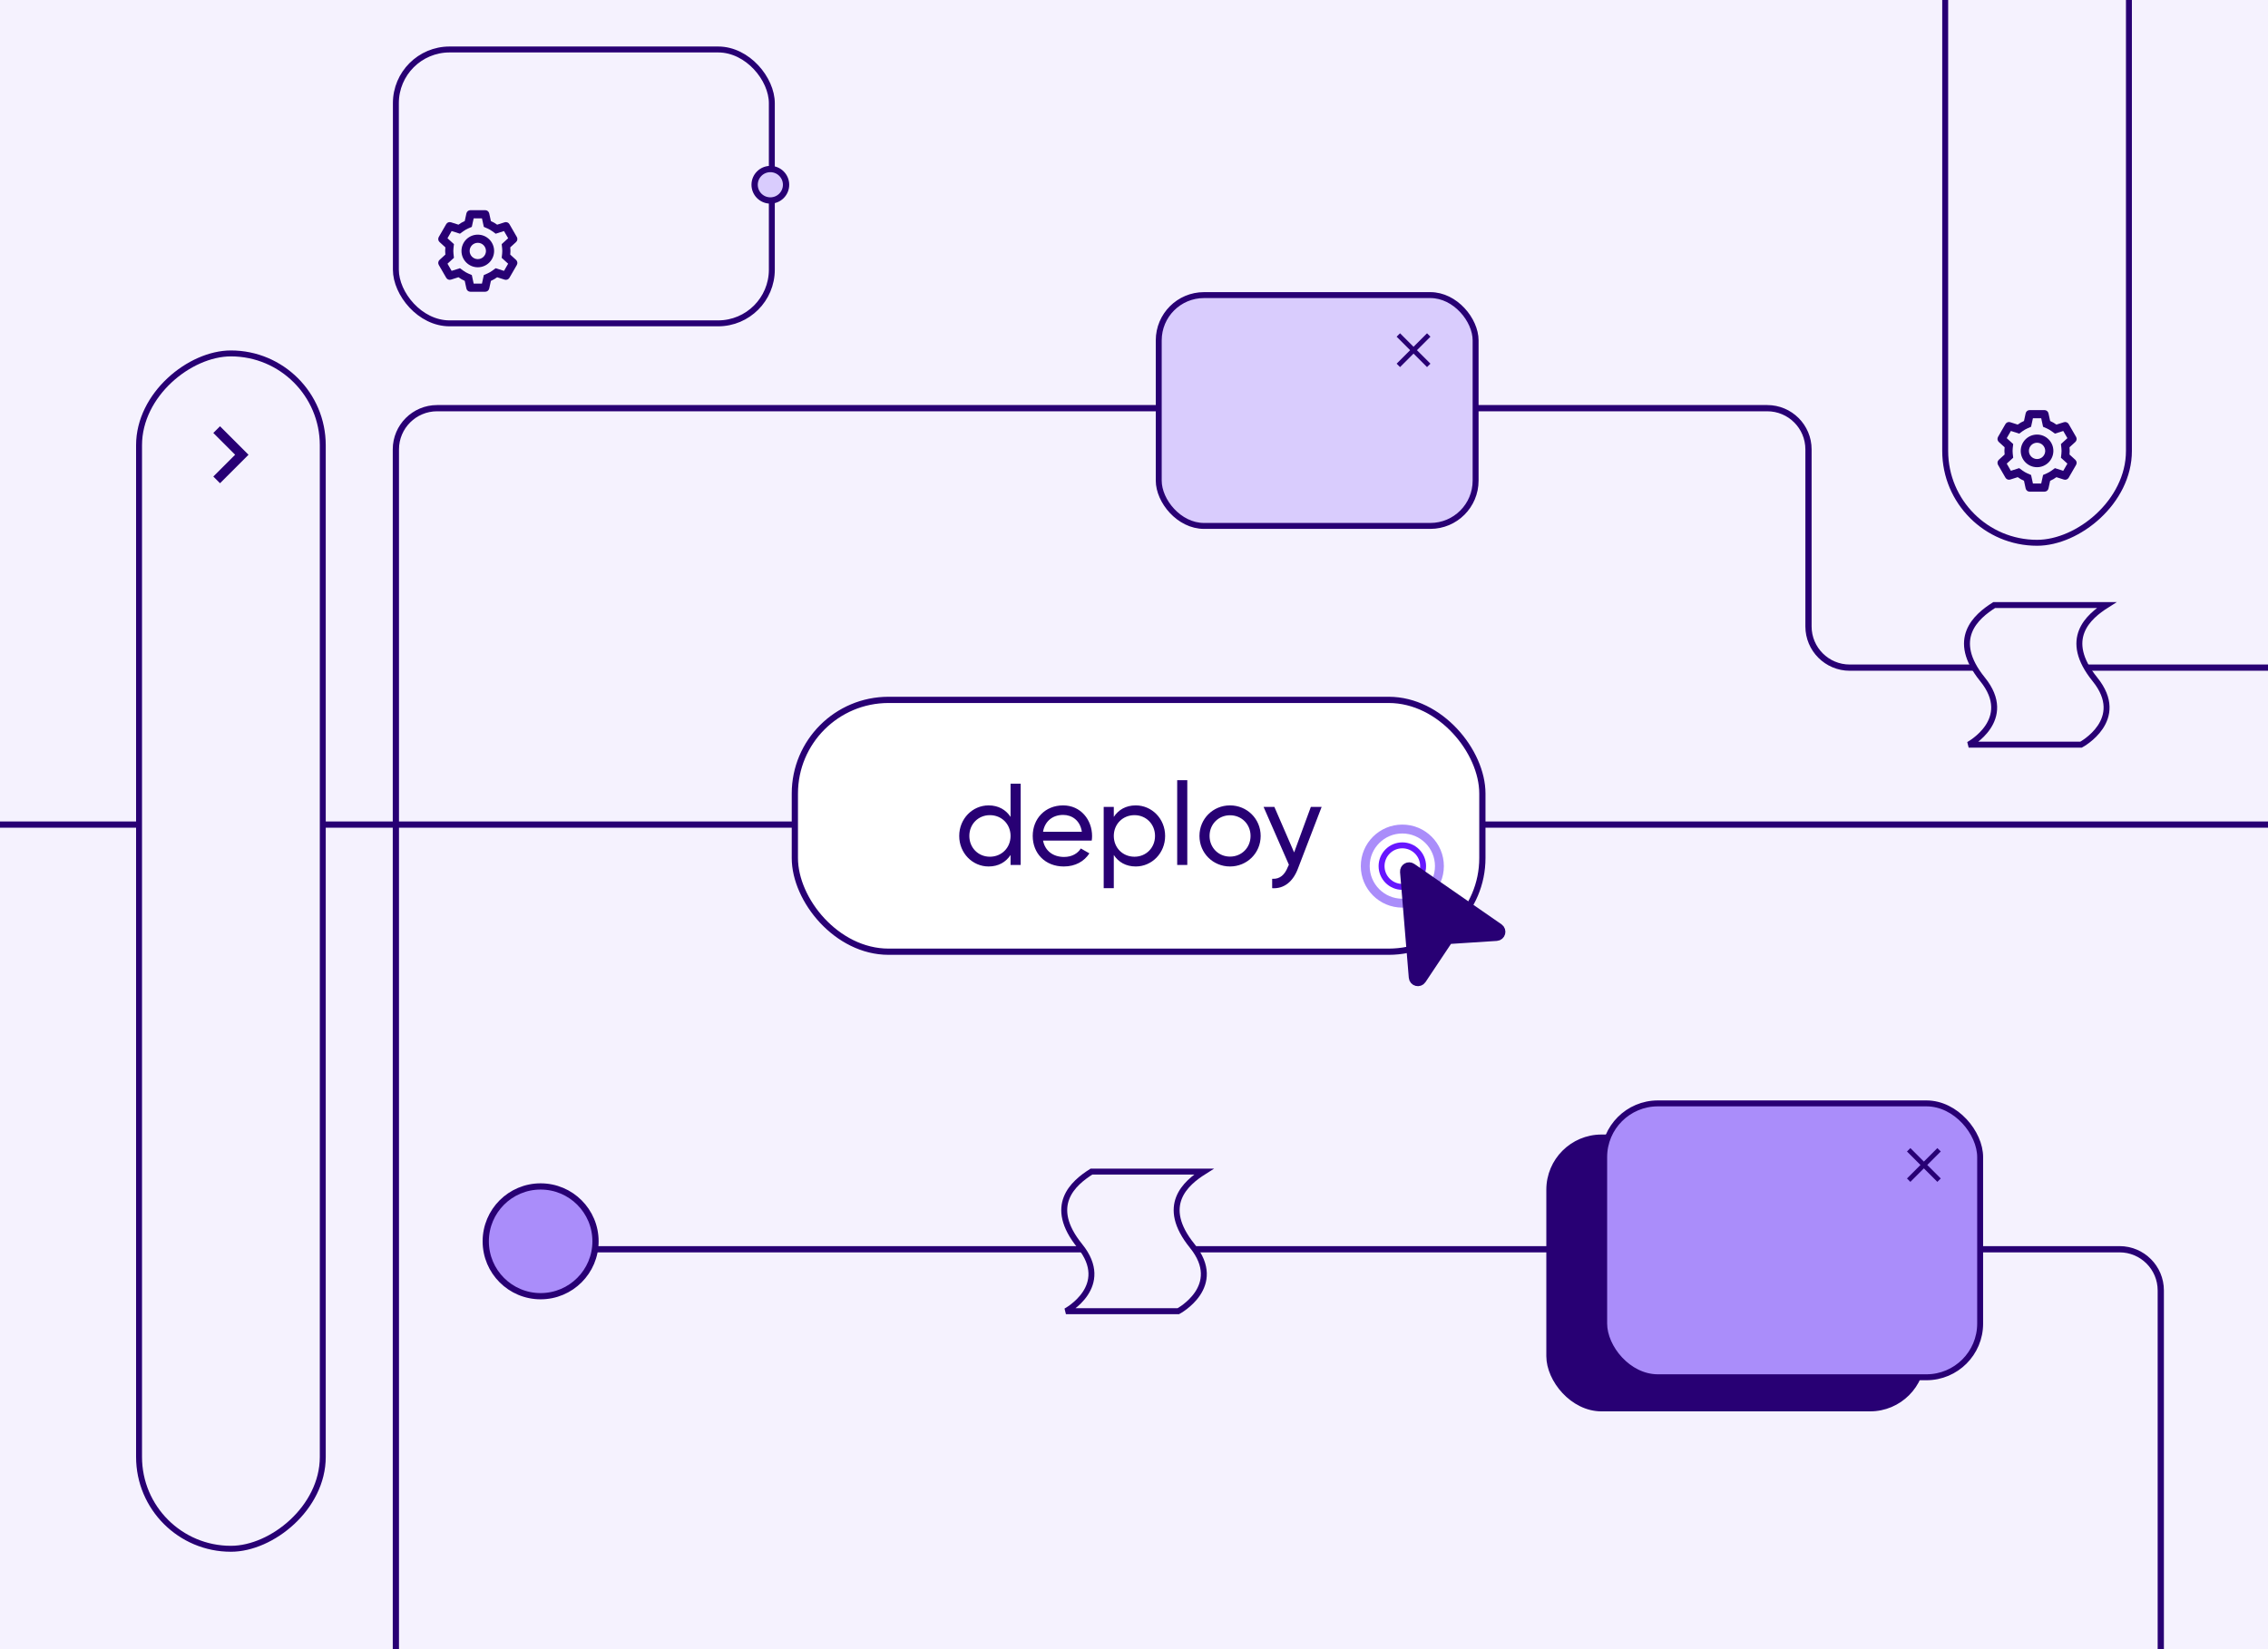 <svg width="550" height="400" viewBox="0 0 550 400" fill="none" xmlns="http://www.w3.org/2000/svg">
<rect x="0" y="0" width="550" height="400" fill="#808080" stroke="none"/>
<g clip-path="url(#clip0_1401_10559)">
<rect width="550" height="400" fill="#F5F2FE"/>
<rect x="471.719" y="131.652" width="289.932" height="44.557" rx="22.278" transform="rotate(-90 471.719 131.652)" fill="#F5F2FE"/>
<rect x="471.719" y="131.652" width="289.932" height="44.557" rx="22.278" transform="rotate(-90 471.719 131.652)" stroke="#280074" stroke-width="1.439"/>
<path d="M495.798 119.253H492.197C491.732 119.253 491.33 118.93 491.23 118.476L490.828 116.612C490.29 116.376 489.781 116.082 489.309 115.734L487.492 116.313C487.048 116.454 486.567 116.268 486.334 115.865L484.53 112.748C484.3 112.344 484.379 111.836 484.721 111.522L486.13 110.236C486.066 109.653 486.066 109.065 486.13 108.483L484.721 107.199C484.378 106.885 484.299 106.376 484.53 105.973L486.33 102.853C486.563 102.45 487.044 102.264 487.488 102.405L489.305 102.984C489.547 102.805 489.798 102.64 490.058 102.489C490.308 102.348 490.565 102.221 490.828 102.107L491.231 100.245C491.33 99.791 491.732 99.467 492.197 99.467H495.798C496.263 99.467 496.665 99.791 496.764 100.245L497.171 102.108C497.449 102.23 497.72 102.369 497.981 102.522C498.226 102.663 498.462 102.818 498.689 102.986L500.507 102.407C500.95 102.266 501.431 102.453 501.664 102.855L503.464 105.975C503.694 106.378 503.615 106.886 503.273 107.2L501.864 108.486C501.928 109.069 501.928 109.657 501.864 110.24L503.273 111.526C503.615 111.84 503.694 112.348 503.464 112.751L501.664 115.871C501.431 116.273 500.95 116.46 500.507 116.319L498.689 115.74C498.459 115.91 498.22 116.067 497.973 116.21C497.713 116.36 497.446 116.496 497.171 116.617L496.764 118.476C496.664 118.929 496.263 119.253 495.798 119.253ZM489.664 113.544L490.475 114.138C490.658 114.272 490.849 114.396 491.046 114.509C491.232 114.616 491.423 114.714 491.619 114.801L492.542 115.206L492.994 117.275H495.003L495.455 115.205L496.378 114.8C496.781 114.623 497.163 114.402 497.518 114.141L498.331 113.548L500.35 114.191L501.354 112.452L499.788 111.024L499.899 110.023C499.947 109.585 499.947 109.143 499.899 108.705L499.788 107.704L501.355 106.273L500.35 104.533L498.331 105.176L497.518 104.583C497.163 104.321 496.781 104.099 496.378 103.919L495.455 103.514L495.003 101.445H492.994L492.54 103.515L491.619 103.919C491.423 104.005 491.232 104.102 491.046 104.209C490.85 104.321 490.661 104.444 490.478 104.578L489.666 105.171L487.648 104.528L486.642 106.273L488.208 107.699L488.097 108.701C488.048 109.139 488.048 109.581 488.097 110.019L488.208 111.02L486.642 112.448L487.646 114.187L489.664 113.544ZM493.993 113.317C491.808 113.317 490.036 111.546 490.036 109.36C490.036 107.175 491.808 105.403 493.993 105.403C496.179 105.403 497.951 107.175 497.951 109.36C497.948 111.545 496.178 113.315 493.993 113.317ZM493.993 107.381C492.913 107.383 492.033 108.251 492.017 109.332C492.002 110.413 492.856 111.306 493.937 111.338C495.017 111.37 495.923 110.529 495.972 109.449V109.845V109.36C495.972 108.267 495.086 107.381 493.993 107.381Z" fill="#280074"/>
<rect x="375.351" y="275.536" width="91.174" height="66.427" rx="13.025" fill="#280074" stroke="#280074" stroke-width="0.719"/>
<path fill-rule="evenodd" clip-rule="evenodd" d="M144.414 301.078C144.414 308.429 138.455 314.388 131.104 314.388C123.754 314.388 117.795 308.429 117.795 301.078C117.795 293.727 123.754 287.769 131.104 287.769C138.455 287.769 144.414 293.727 144.414 301.078Z" fill="#AA8DFA"/>
<path d="M144.414 301.078C144.414 308.429 138.455 314.388 131.104 314.388C123.754 314.388 117.795 308.429 117.795 301.078C117.795 293.727 123.754 287.769 131.104 287.769C138.455 287.769 144.414 293.727 144.414 301.078" stroke="#280074" stroke-width="1.511"/>
<path d="M144 303H514C519.523 303 524 307.477 524 313V400" stroke="#280074" stroke-width="1.511"/>
<rect x="389.021" y="267.624" width="91.174" height="66.427" rx="13.025" fill="#AA8DFA" stroke="#280074" stroke-width="1.439"/>
<rect x="96" y="12" width="91.174" height="66.427" rx="13.025" fill="#F5F2FE" stroke="#280074" stroke-width="1.439"/>
<path d="M469.819 278.463L466.547 281.735L463.275 278.463L462.45 279.288L465.722 282.56L462.45 285.832L463.275 286.657L466.547 283.385L469.819 286.657L470.645 285.832L467.373 282.56L470.645 279.288L469.819 278.463Z" fill="#280074"/>
<path fill-rule="evenodd" clip-rule="evenodd" d="M258.49 318.025C258.49 318.025 269.789 311.987 261.855 302.187C253.922 292.386 260.292 286.942 264.68 284.17H291.939C287.551 286.942 281.181 292.386 289.114 302.187C297.047 311.987 285.749 318.025 285.749 318.025H258.49Z" fill="#F5F2FE" stroke="#280074" stroke-width="1.439"/>
<path d="M-93 200L626.433 200" stroke="#280074" stroke-width="1.511"/>
<rect x="192.755" y="169.755" width="166.728" height="61.08" rx="22.716" fill="white"/>
<rect x="192.755" y="169.755" width="166.728" height="61.08" rx="22.716" stroke="#280074" stroke-width="1.511"/>
<path d="M245.066 190.079H247.516V209.795H245.066V207.373C243.939 209.091 242.137 210.161 239.742 210.161C235.827 210.161 232.616 206.922 232.616 202.753C232.616 198.585 235.827 195.346 239.742 195.346C242.137 195.346 243.939 196.416 245.066 198.134V190.079ZM240.052 207.795C242.897 207.795 245.066 205.626 245.066 202.753C245.066 199.881 242.897 197.712 240.052 197.712C237.236 197.712 235.067 199.881 235.067 202.753C235.067 205.626 237.236 207.795 240.052 207.795ZM252.947 203.88C253.426 206.415 255.426 207.851 258.045 207.851C259.988 207.851 261.397 206.95 262.101 205.795L264.185 206.978C262.946 208.894 260.805 210.161 257.989 210.161C253.454 210.161 250.44 206.978 250.44 202.753C250.44 198.585 253.426 195.346 257.82 195.346C262.073 195.346 264.833 198.838 264.833 202.782C264.833 203.148 264.805 203.514 264.748 203.88H252.947ZM257.82 197.655C255.172 197.655 253.341 199.289 252.947 201.739H262.354C261.932 198.951 259.932 197.655 257.82 197.655ZM275.423 195.346C279.339 195.346 282.549 198.585 282.549 202.753C282.549 206.922 279.339 210.161 275.423 210.161C273.029 210.161 271.227 209.091 270.1 207.373V215.428H267.65V195.712H270.1V198.134C271.227 196.416 273.029 195.346 275.423 195.346ZM275.114 207.795C277.93 207.795 280.099 205.626 280.099 202.753C280.099 199.881 277.93 197.712 275.114 197.712C272.269 197.712 270.1 199.881 270.1 202.753C270.1 205.626 272.269 207.795 275.114 207.795ZM285.473 209.795V189.234H287.924V209.795H285.473ZM298.281 210.161C294.169 210.161 290.874 206.922 290.874 202.753C290.874 198.585 294.169 195.346 298.281 195.346C302.393 195.346 305.717 198.585 305.717 202.753C305.717 206.922 302.393 210.161 298.281 210.161ZM298.281 207.767C301.098 207.767 303.266 205.598 303.266 202.753C303.266 199.909 301.098 197.74 298.281 197.74C295.493 197.74 293.324 199.909 293.324 202.753C293.324 205.598 295.493 207.767 298.281 207.767ZM317.885 195.712H320.505L314.759 210.668C313.576 213.823 311.379 215.625 308.506 215.428V213.147C310.393 213.287 311.576 212.133 312.309 210.274L312.562 209.739L306.422 195.712H309.041L313.83 206.753L317.885 195.712Z" fill="#280074"/>
<path d="M96 400V109C96 103.477 100.477 99 106 99H428.567C434.09 99 438.567 103.477 438.567 109V151.933C438.567 157.456 443.044 161.933 448.567 161.933H552" stroke="#280074" stroke-width="1.511"/>
<rect x="281" y="71.575" width="76.841" height="55.984" rx="10.977" fill="#D9CCFD" stroke="#280074" stroke-width="1.439"/>
<path d="M346.061 80.84L342.79 84.112L339.518 80.84L338.692 81.665L341.964 84.937L338.692 88.209L339.518 89.034L342.79 85.762L346.061 89.034L346.887 88.209L343.615 84.937L346.887 81.665L346.061 80.84Z" fill="#280074"/>
<path fill-rule="evenodd" clip-rule="evenodd" d="M477.407 180.613C477.407 180.613 488.706 174.575 480.772 164.775C472.839 154.974 479.209 149.53 483.597 146.758H510.856C506.468 149.53 500.098 154.974 508.031 164.775C515.964 174.575 504.666 180.613 504.666 180.613H477.407Z" fill="#F5F2FE" stroke="#280074" stroke-width="1.439"/>
<rect x="33.719" y="375.652" width="289.932" height="44.557" rx="22.278" transform="rotate(-90 33.719 375.652)" fill="#F5F2FE"/>
<rect x="33.719" y="375.652" width="289.932" height="44.557" rx="22.278" transform="rotate(-90 33.719 375.652)" stroke="#280074" stroke-width="1.439"/>
<path d="M60.267 110.297L53.357 103.386L51.73 105.011L57.019 110.297L51.73 115.582L53.355 117.208L60.267 110.297Z" fill="#280074"/>
<circle cx="340.072" cy="210.072" r="8.993" stroke="#AA8DFA" stroke-width="2.158"/>
<circle cx="340.072" cy="210.072" r="5.036" stroke="#6717FF" stroke-width="1.439"/>
<path d="M340.994 211.427L343.11 237.041C343.167 237.738 344.071 237.971 344.459 237.39L350.847 227.813C350.975 227.622 351.184 227.501 351.414 227.486L362.902 226.742C363.599 226.697 363.849 225.797 363.274 225.399L342.15 210.76C341.637 210.405 340.943 210.806 340.994 211.427Z" fill="#280074" stroke="#280074" stroke-width="2.952"/>
<path d="M117.672 70.763H114.071C113.606 70.763 113.204 70.439 113.105 69.985L112.702 68.122C112.165 67.886 111.656 67.592 111.183 67.244L109.366 67.823C108.923 67.964 108.441 67.778 108.209 67.375L106.405 64.258C106.175 63.855 106.254 63.346 106.595 63.032L108.005 61.746C107.941 61.164 107.941 60.576 108.005 59.993L106.595 58.71C106.253 58.396 106.174 57.887 106.405 57.484L108.205 54.365C108.437 53.962 108.919 53.775 109.362 53.916L111.18 54.495C111.421 54.316 111.672 54.151 111.932 54.001C112.182 53.86 112.439 53.732 112.702 53.619L113.106 51.757C113.205 51.303 113.606 50.979 114.071 50.978H117.672C118.137 50.979 118.538 51.303 118.637 51.757L119.045 53.62C119.323 53.742 119.593 53.88 119.855 54.033C120.099 54.175 120.335 54.329 120.562 54.497L122.38 53.919C122.823 53.778 123.305 53.964 123.537 54.367L125.337 57.486C125.567 57.889 125.488 58.397 125.146 58.711L123.737 59.997C123.801 60.58 123.801 61.168 123.737 61.75L125.146 63.036C125.488 63.35 125.567 63.859 125.337 64.262L123.537 67.381C123.305 67.783 122.823 67.97 122.38 67.829L120.562 67.25C120.332 67.42 120.093 67.576 119.846 67.72C119.587 67.87 119.319 68.006 119.045 68.127L118.637 69.985C118.538 70.439 118.136 70.763 117.672 70.763ZM111.539 65.054L112.35 65.648C112.533 65.782 112.723 65.906 112.921 66.019C113.106 66.126 113.297 66.224 113.493 66.311L114.416 66.716L114.868 68.784H116.876L117.329 66.715L118.251 66.311C118.654 66.133 119.037 65.912 119.392 65.652L120.204 65.058L122.223 65.701L123.227 63.962L121.661 62.535L121.772 61.533C121.821 61.096 121.821 60.654 121.772 60.216L121.661 59.215L123.228 57.784L122.223 56.044L120.204 56.687L119.392 56.094C119.037 55.832 118.654 55.61 118.251 55.43L117.329 55.025L116.876 52.957H114.868L114.414 55.026L113.493 55.43C113.297 55.516 113.106 55.613 112.921 55.72C112.724 55.832 112.535 55.955 112.353 56.089L111.541 56.682L109.523 56.039L108.517 57.784L110.082 59.21L109.972 60.212C109.923 60.65 109.923 61.092 109.972 61.53L110.082 62.531L108.517 63.958L109.521 65.697L111.539 65.054ZM115.867 64.828C113.682 64.828 111.911 63.056 111.911 60.871C111.911 58.685 113.682 56.914 115.867 56.914C118.053 56.914 119.824 58.685 119.824 60.871C119.822 63.055 118.052 64.825 115.867 64.828ZM115.867 58.892C114.787 58.893 113.907 59.762 113.891 60.842C113.876 61.923 114.73 62.816 115.811 62.848C116.891 62.88 117.797 62.039 117.846 60.96V61.355V60.871C117.846 59.778 116.96 58.892 115.867 58.892Z" fill="#280074"/>
<path fill-rule="evenodd" clip-rule="evenodd" d="M190.625 44.813C190.625 46.919 188.918 48.626 186.813 48.626C184.707 48.626 183 46.919 183 44.813C183 42.707 184.707 41 186.813 41C188.918 41 190.625 42.707 190.625 44.813Z" fill="#D9CCFD" stroke="#280074" stroke-width="1.525"/>
</g>
<defs>
<clipPath id="clip0_1401_10559">
<rect width="550" height="400" fill="white"/>
</clipPath>
</defs>
</svg>
